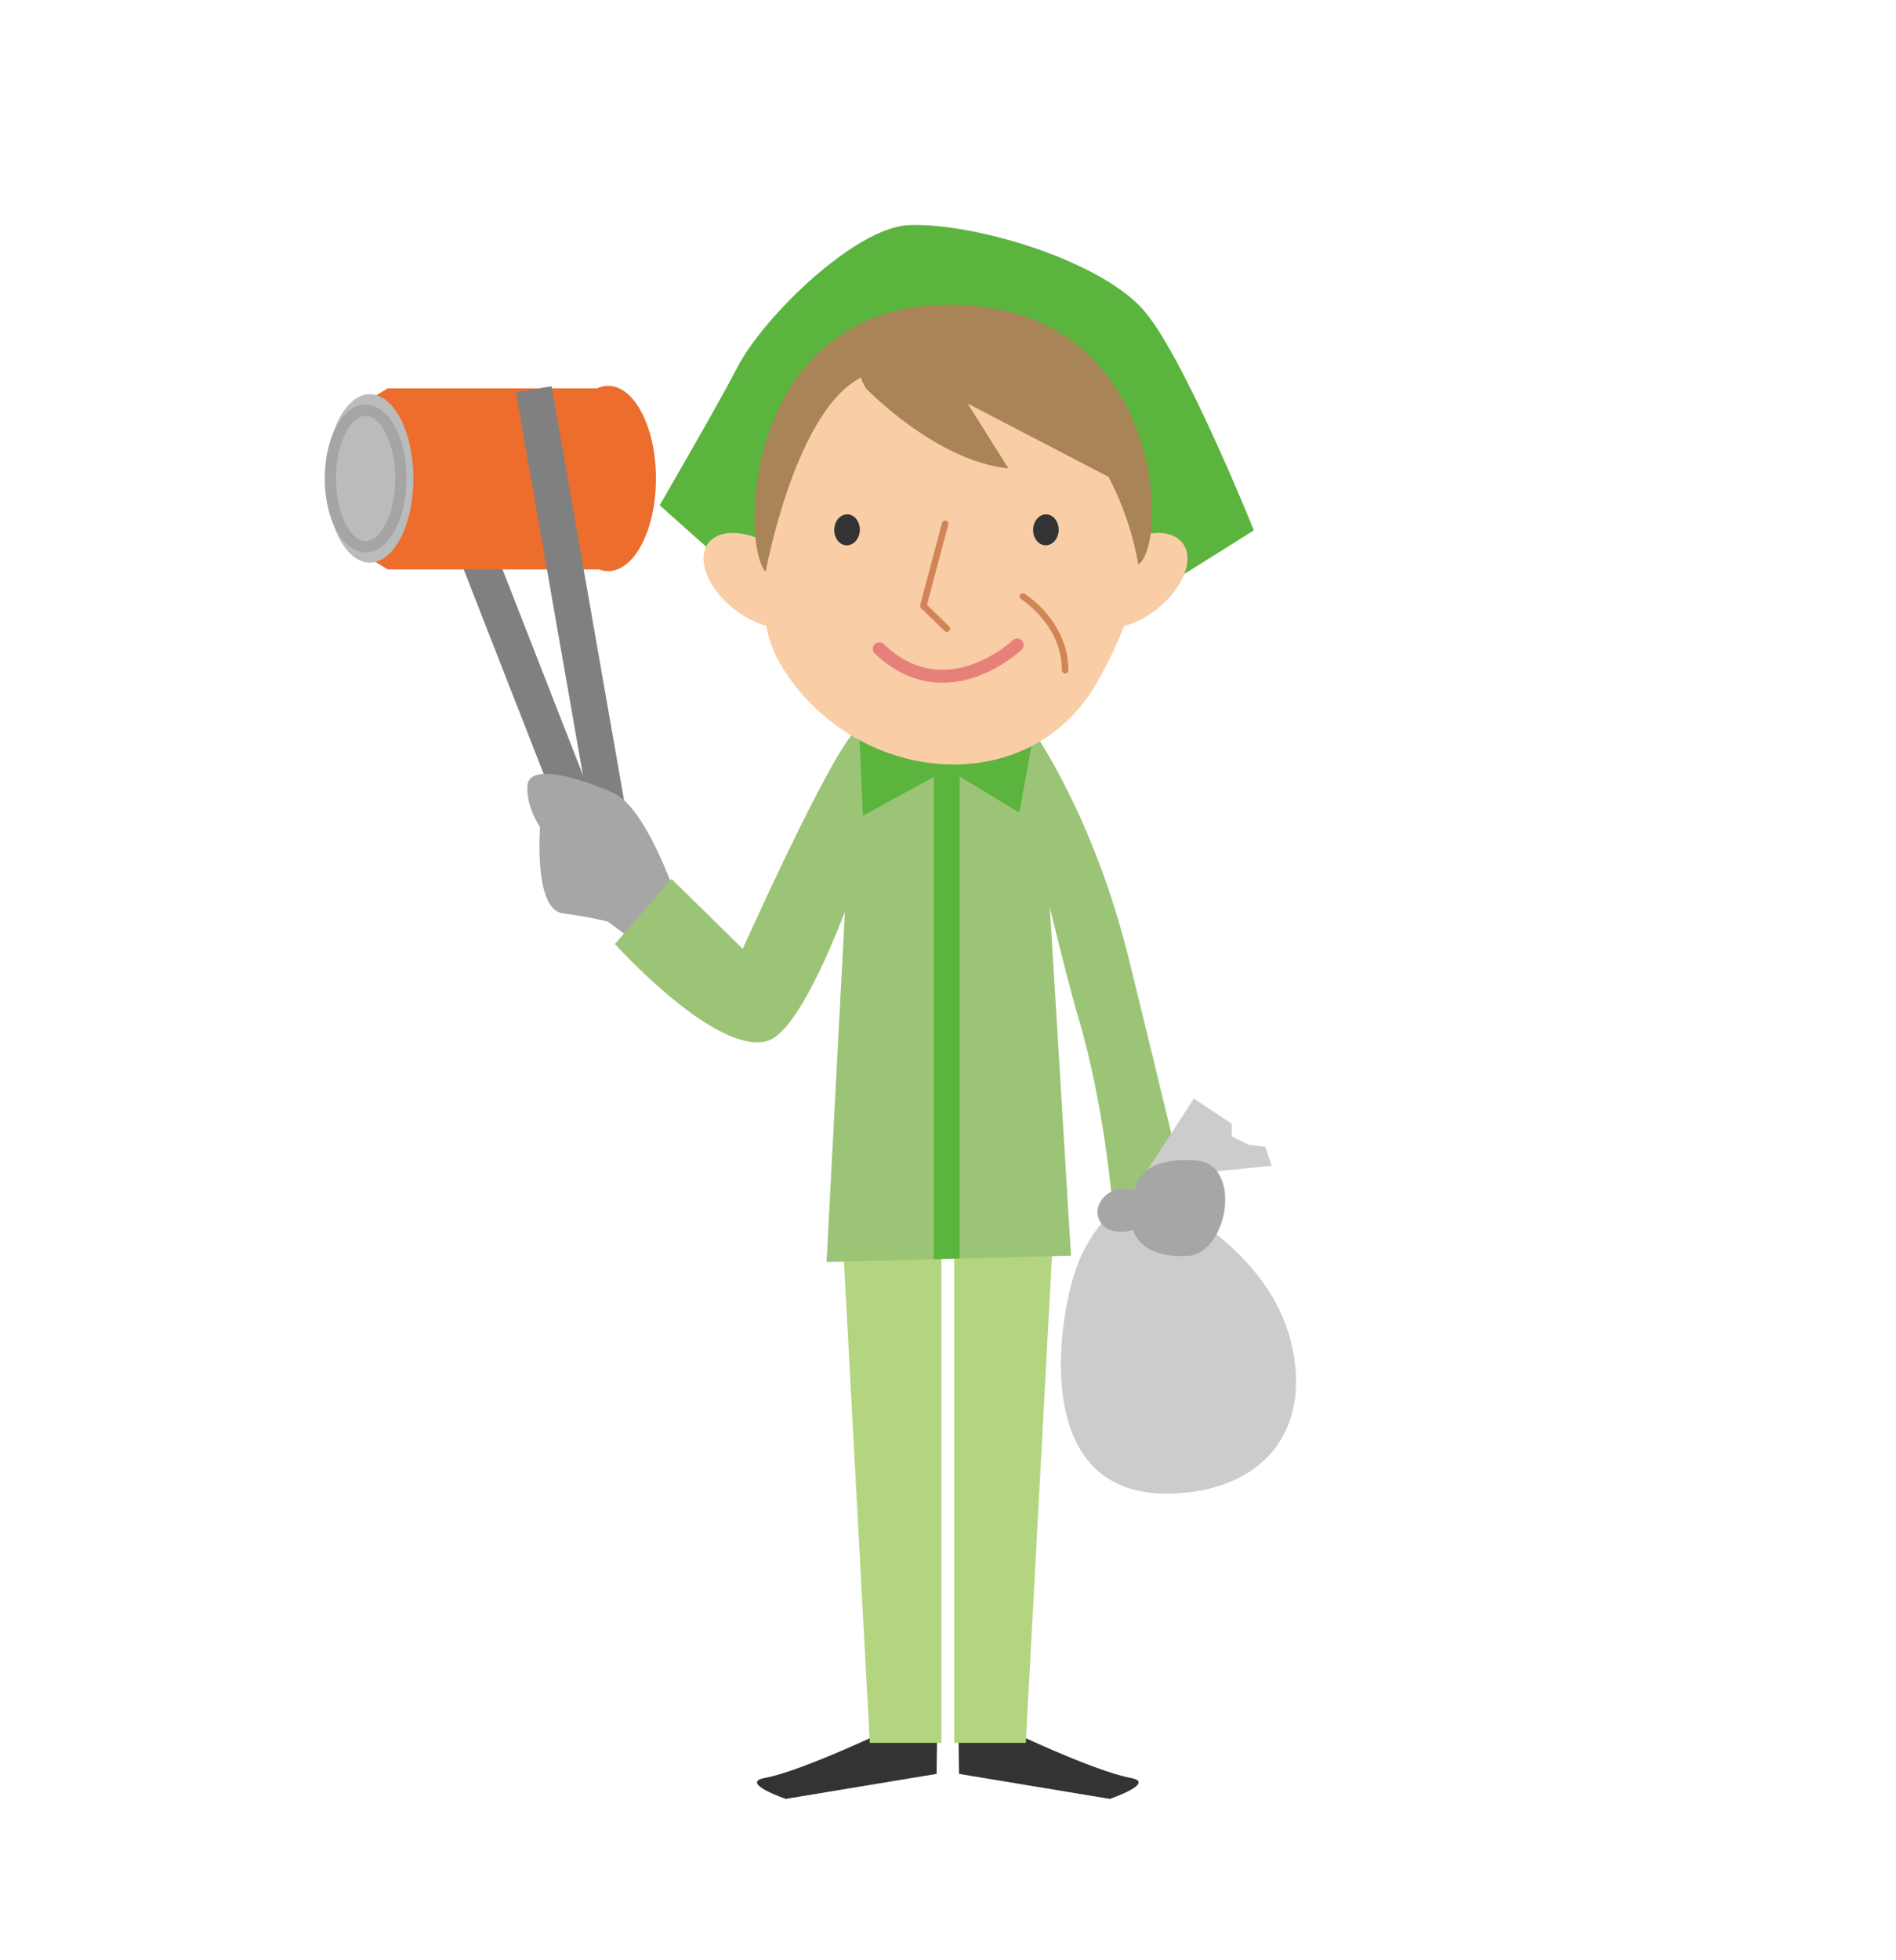 <?xml version="1.0" encoding="utf-8"?>
<!-- Generator: Adobe Illustrator 16.0.0, SVG Export Plug-In . SVG Version: 6.00 Build 0)  -->
<!DOCTYPE svg PUBLIC "-//W3C//DTD SVG 1.1//EN" "http://www.w3.org/Graphics/SVG/1.1/DTD/svg11.dtd">
<svg version="1.1" id="レイヤー_1" xmlns="http://www.w3.org/2000/svg" xmlns:xlink="http://www.w3.org/1999/xlink" x="0px"
	 y="0px" width="150px" height="155px" viewBox="0 0 150 155" enable-background="new 0 0 150 155" xml:space="preserve">
<g>
	<defs>
		<rect id="SVGID_19_" width="150" height="155"/>
	</defs>
	<clipPath id="SVGID_2_">
		<use xlink:href="#SVGID_19_"  overflow="visible"/>
	</clipPath>
	<g clip-path="url(#SVGID_2_)">
		<line fill="none" stroke="#808081" stroke-width="2.861" x1="46.088" y1="65.137" x2="33.537" y2="33.051"/>
		<g>
			<path fill="#EC6D2C" d="M48.104,30.506c-0.301,0-0.589,0.075-0.868,0.203h-16.57l-3.025,1.846v10.62l3.025,1.847h16.716
				c0.233,0.088,0.474,0.138,0.723,0.138c2.092,0,3.79-3.278,3.79-7.324C51.895,33.788,50.196,30.506,48.104,30.506z"/>
			<path fill="#BABBBB" d="M32.706,37.835c0,3.677-1.543,6.658-3.445,6.658c-1.904,0-3.444-2.981-3.444-6.658
				c0-3.681,1.54-6.663,3.444-6.663C31.163,31.172,32.706,34.154,32.706,37.835z"/>
			
				<ellipse fill="none" stroke="#A5A5A6" stroke-width="0.887" stroke-miterlimit="10" cx="28.925" cy="37.835" rx="2.79" ry="5.395"/>
		</g>
		<line fill="none" stroke="#808081" stroke-width="2.861" x1="48.172" y1="64.72" x2="42.229" y2="30.782"/>
		<path fill="#A6A6A6" d="M54.148,72.799c0,0-2.679-8.828-5.65-10.12c-3.203-1.392-6.634-2.241-6.767-0.564
			c-0.127,1.678,0.997,3.293,0.997,3.293s-0.525,6.499,1.787,6.809c2.31,0.307,3.578,0.663,3.578,0.663l3.467,2.551L54.148,72.799z"
			/>
		<g>
			<path fill="#9CC477" d="M81.841,57.956c0,0,4.692,6.626,7.467,17.869c1.589,6.433,4.647,19.135,4.647,19.135l-5.913,0.571
				c0,0-0.652-8.135-2.727-15.051c-0.998-3.327-3.475-13.752-3.475-13.752V57.956z"/>
			<path fill="#9CC477" d="M58.76,75.026c0,0,7.056-15.734,8.965-17.263c1.906-1.524,2.909,3.189,2.909,3.189
				s-5.87,20.244-9.963,21.367c-4.09,1.124-12.022-7.673-12.022-7.673l4.478-5.15L58.76,75.026z"/>
			<path fill="#333333" d="M75.836,137.398l3.52-0.792c0,0,7.085,3.418,10.096,3.977c2.074,0.385-1.646,1.658-1.646,1.658
				l-11.935-1.978L75.836,137.398z"/>
			<polygon fill="#B4D580" points="83.508,94.079 81.154,137.813 75.49,137.813 75.49,94.647 			"/>
			<path fill="#333333" d="M74.134,137.398l-3.521-0.792c0,0-7.085,3.418-10.096,3.977c-2.072,0.385,1.646,1.658,1.646,1.658
				l11.935-1.978L74.134,137.398z"/>
			<polygon fill="#B4D580" points="66.462,94.079 68.814,137.813 74.478,137.813 74.478,94.647 			"/>
			<polygon fill="#9CC477" points="65.392,99.789 67.759,54.662 82.046,55.063 84.73,99.289 			"/>
			<polygon fill="#5BB43E" points="82.055,56.475 80.644,64.253 74.984,60.831 68.269,64.498 67.916,56.475 			"/>
			<polygon fill="#5BB43E" points="75.926,99.51 75.926,59.662 73.878,59.662 73.878,99.574 			"/>
			<path fill="#5BB43E" d="M99.197,41.936c0,0-5.692-14.181-8.878-17.584c-3.65-3.906-13.443-6.772-18.446-6.548
				c-4.224,0.192-11.493,7.268-13.535,11.239c-1.448,2.815-6.148,10.908-6.148,10.908l9.122,8.131c0,0-1.063-11.516,0.195-13.939
				c0.664-1.28,4.368-5.5,12.303-5.3c7.934,0.2,14.35,6.38,15.866,8.529c1.178,1.67-0.594,10.908-0.594,10.908L99.197,41.936z"/>
			<path fill="#F9CDA6" d="M61.777,52.584c5.701,9.478,19.547,10.912,24.975,1.432c1.72-2.995,4.891-9.192,3.128-16.651
				c-3.813-16.144-28.421-17.337-29.231,1.476C60.459,43.289,59.475,48.752,61.777,52.584z"/>
			<path fill="#F9CDA6" d="M89.438,42.649c-2.368,1.046-4.197,3.357-4.084,5.16c0.106,1.799,2.126,2.408,4.5,1.366
				c2.367-1.046,4.193-3.358,4.089-5.16C93.824,42.215,91.813,41.606,89.438,42.649z"/>
			<path fill="#F9CDA6" d="M60.163,42.649c2.371,1.046,4.195,3.357,4.089,5.16c-0.118,1.799-2.128,2.408-4.496,1.366
				c-2.375-1.046-4.202-3.358-4.096-5.16C55.771,42.215,57.787,41.606,60.163,42.649z"/>
			<polyline fill="none" stroke="#D18456" stroke-width="0.51" stroke-linecap="round" stroke-linejoin="round" points="
				74.772,41.416 73.05,47.905 74.91,49.711 			"/>
			<g>
				<path fill="#333333" d="M66.966,43.122c-0.553-0.02-0.987-0.582-0.964-1.261c0.02-0.68,0.494-1.207,1.053-1.19
					c0.56,0.017,0.988,0.589,0.971,1.26C67.998,42.604,67.526,43.135,66.966,43.122z"/>
			</g>
			<g>
				<path fill="#333333" d="M82.707,43.117c-0.56-0.015-0.992-0.577-0.971-1.256c0.021-0.68,0.49-1.207,1.047-1.19
					c0.559,0.017,0.991,0.589,0.974,1.26C83.73,42.608,83.262,43.135,82.707,43.117z"/>
			</g>
			<path fill="none" stroke="#E7807A" stroke-width="1.026" stroke-linecap="round" stroke-linejoin="round" d="M80.476,51
				c0,0-5.612,5.359-10.914,0.301"/>
			<path fill="none" stroke="#D18456" stroke-width="0.51" stroke-linecap="round" stroke-linejoin="round" d="M80.915,47.16
				c0,0,3.353,2.064,3.353,5.834"/>
			<path fill="#A98456" d="M60.574,45.216c0,0,2.664-14.644,8.748-15.782c18.224-3.42,20.729,15.21,20.729,15.21
				c2.469-1.71,1.894-19.833-13.93-20.528C58.818,23.355,58.485,42.934,60.574,45.216z"/>
			<path fill="#A98456" d="M68.563,30.764c0,0,5.515,5.704,11.217,6.274l-3.23-5.133l11.786,6.132c0,0-1.521-8.224-12.355-9.936
				C65.14,26.389,68.563,30.764,68.563,30.764z"/>
		</g>
		<path fill="#CCCCCC" d="M89.2,94.943l5.254-8.079l2.996,1.993v0.999l1.328,0.665l1.326,0.166l0.503,1.493l-8.31,0.83l0.168,2.162
			c0,0,7.807,3.654,9.637,10.807c1.837,7.18-2.278,12.017-9.637,12.121c-11.305,0.168-8.646-14.621-7.15-18.276
			C86.814,96.164,89.2,94.943,89.2,94.943z"/>
		<path fill="#A6A6A6" d="M95.465,91.961c-0.25-0.115-0.547-0.188-0.893-0.208c-2.036-0.116-4.283,0.159-4.81,2.364
			c-0.33,1.38-0.599,3.064,0.495,4.141c0.965,0.951,2.36,1.105,3.653,1.056C96.879,99.194,98.136,93.191,95.465,91.961z"/>
		<path fill="#A6A6A6" d="M87.153,94.876c0.145-0.2,0.331-0.374,0.537-0.52c1.223-0.852,4.171-0.117,3.371,1.766
			c-0.58,1.374-3.473,1.873-4.11,0.314C86.708,95.846,86.835,95.306,87.153,94.876z"/>
		<path fill="#A6A6A6" d="M49.703,64.165c0,0-1.531-1.277-3.447-1.151c-1.916,0.13-1.916,0.767-1.916,0.767s0.129,2.556,3.065,2.044
			c1.15,2.427,2.553,4.214,2.553,4.214"/>
		<path fill="#A6A6A6" d="M44.85,63.623c0,0,4.215,2.848,3.704,5.094c-0.513,2.245-0.129,4.969-4.342,2.756"/>
	</g>
</g>
</svg>
